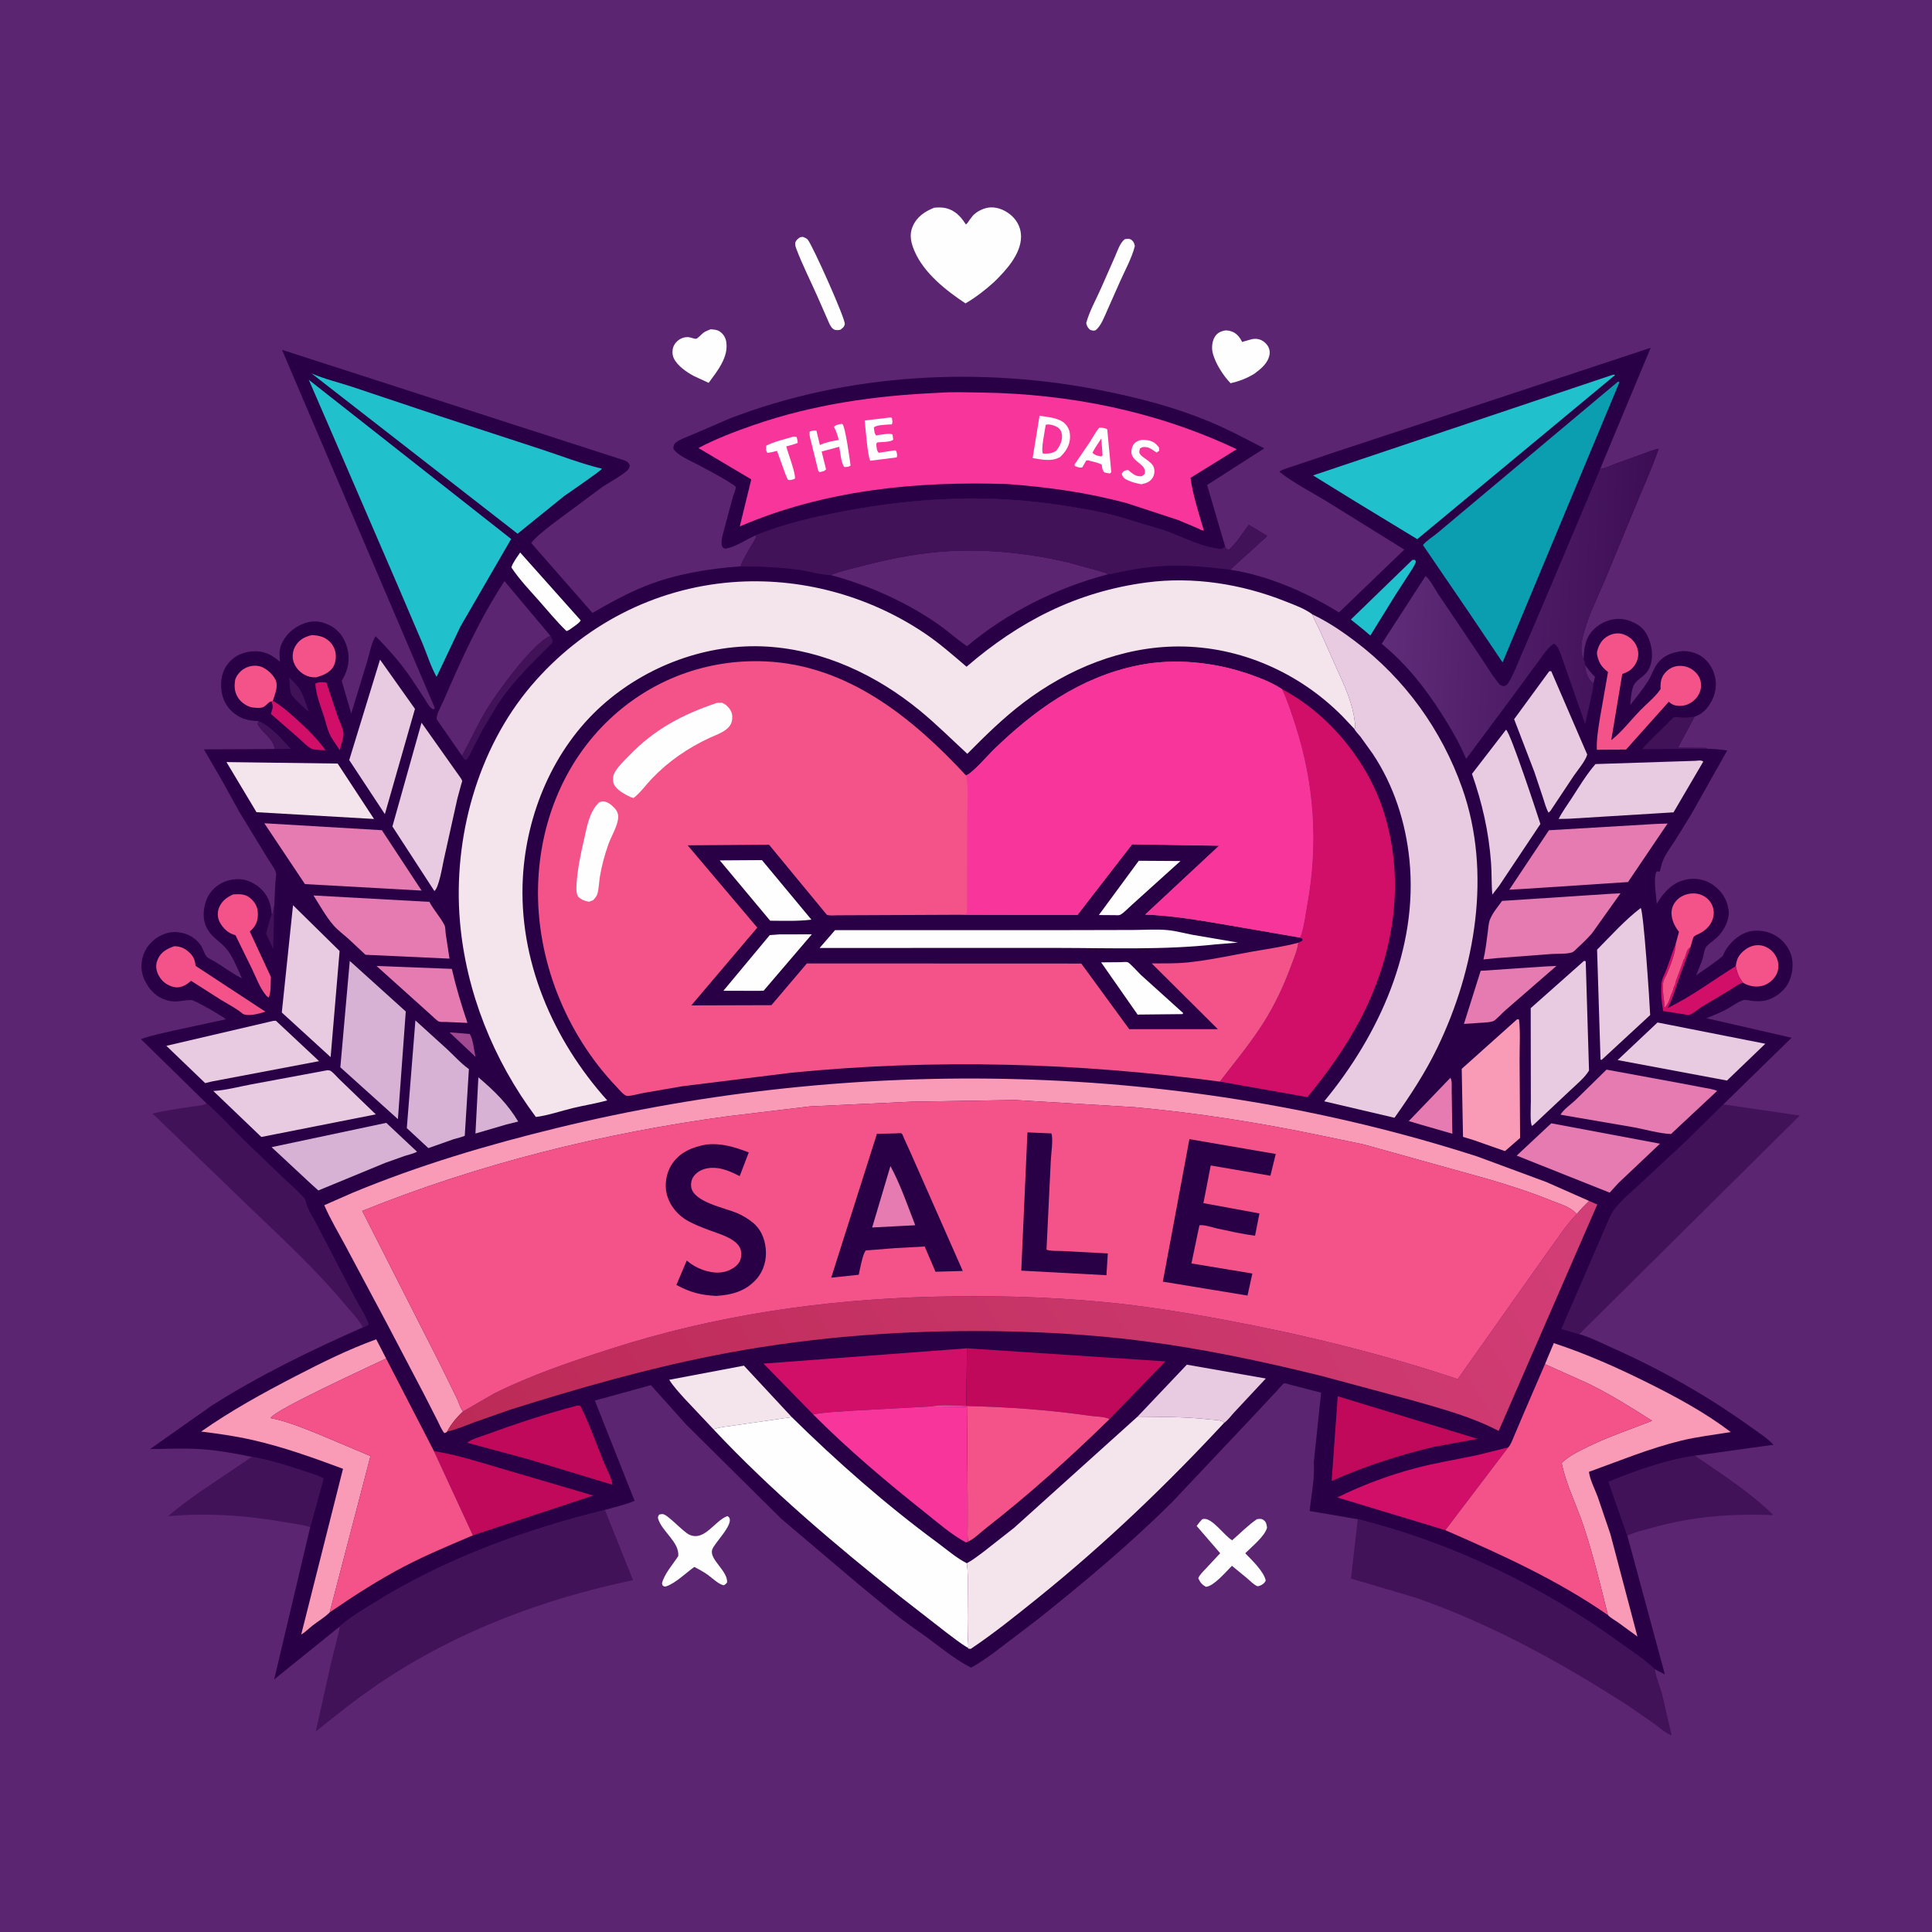 <svg version="1.1" xmlns="http://www.w3.org/2000/svg" style="display: block;" viewBox="0 0 2048 2048" width="1024" height="1024">
<defs>
	<linearGradient id="Gradient1" gradientUnits="userSpaceOnUse" x1="1747.82" y1="643.085" x2="1469.19" y2="630.889">
		<stop class="stop0" offset="0" stop-opacity="1" stop-color="rgb(61,13,84)"/>
		<stop class="stop1" offset="1" stop-opacity="1" stop-color="rgb(95,44,121)"/>
	</linearGradient>
	<linearGradient id="Gradient2" gradientUnits="userSpaceOnUse" x1="615.179" y1="1750.55" x2="1625.01" y2="1164.93">
		<stop class="stop0" offset="0" stop-opacity="1" stop-color="rgb(188,42,87)"/>
		<stop class="stop1" offset="1" stop-opacity="1" stop-color="rgb(210,62,118)"/>
	</linearGradient>
</defs>
<path transform="translate(0,0)" fill="rgb(92,37,113)" d="M -0 -0 L 2048 0 L 2048 2048 L -0 2048 L -0 -0 z"/>
<path transform="translate(0,0)" fill="rgb(254,254,254)" d="M 1192.38 253.5 C 1195.3 253.154 1197.66 252.595 1200.09 254.879 C 1202 256.671 1202.58 258.506 1202.95 261 C 1199.69 273.744 1192.65 286.312 1187.31 298.36 L 1173.39 329.732 C 1170.3 336.604 1167.31 345.072 1161.5 350.025 C 1158.92 350.906 1158.17 350.376 1155.5 349.634 C 1152.91 347.125 1152.25 346.01 1151.43 342.5 C 1154.78 329.945 1161.86 317.546 1167.11 305.635 L 1181.84 272.242 C 1184.46 266.326 1187.13 257.436 1192.38 253.5 z"/>
<path transform="translate(0,0)" fill="rgb(254,254,254)" d="M 848.171 251.5 L 851.01 251.073 C 853.118 251.978 854.768 252.37 856.306 254.143 C 861.148 259.724 896.493 338.463 895.5 343.594 C 894.921 346.584 893.152 347.885 890.826 349.5 L 889.737 349.759 C 887.068 350.119 884.864 350.137 882.774 348.337 C 880.18 346.102 878.709 342.014 877.34 338.943 L 866.962 315.254 C 859.311 297.936 850.517 280.729 843.862 263.013 C 843.156 261.134 842.979 259.484 842.867 257.5 C 844.02 254.329 845.529 253.33 848.171 251.5 z"/>
<path transform="translate(0,0)" fill="rgb(254,254,254)" d="M 753.28 349.067 C 756.68 349.301 760.106 349.42 763.007 351.428 C 766.909 354.13 769.13 357.845 769.878 362.5 C 772.479 378.676 760.127 393.659 751.21 405.839 L 735.784 398.731 C 727.919 394.545 717.748 387.668 714.077 379.38 C 712.407 375.611 712.482 370.229 714.272 366.5 C 717.062 360.689 723.523 356.798 730 357.409 C 732.309 357.626 735.766 359.266 737.856 359.125 C 739.484 359.016 743.695 354.228 745.365 352.957 C 747.664 351.207 750.62 350.126 753.28 349.067 z"/>
<path transform="translate(0,0)" fill="rgb(254,254,254)" d="M 1297.46 350.5 C 1299.76 349.975 1302.25 350.379 1304.5 351.002 C 1310.02 352.528 1313.57 356.551 1316.16 361.435 L 1316.71 362.493 L 1322.93 360.691 C 1325.62 359.905 1328.19 359.041 1331.04 359.155 C 1336.2 359.363 1340.11 361.729 1343.26 365.782 C 1345.39 368.522 1346.39 372.459 1345.77 375.865 C 1344.11 385.106 1336.8 390.784 1329.79 396.103 C 1321.74 401.073 1313.63 404.106 1304.48 406.258 C 1296.72 398.188 1288.55 385.544 1285.65 374.666 C 1284.14 369.023 1284.72 361.45 1288.12 356.5 C 1290.53 352.998 1293.46 351.503 1297.46 350.5 z"/>
<path transform="translate(0,0)" fill="rgb(254,254,254)" d="M 698.744 1605.5 C 699.996 1605.33 701.24 1604.91 702.5 1605 C 707.91 1605.36 723.887 1623.74 730.782 1626.87 C 746.899 1634.2 757.517 1612.03 771 1607.13 C 771.577 1607.46 772.251 1607.79 772.675 1608.32 C 778.446 1615.56 757.731 1634.96 755.025 1642.5 C 751.323 1652.81 771.809 1665.28 770.707 1677.5 C 769.776 1678.81 768.778 1679.47 767.5 1680.42 C 762.493 1680.21 754.269 1672.11 749.967 1669.13 C 745.508 1666.05 740.819 1663.49 736.019 1660.98 C 727.382 1667.18 716.275 1678.08 706.427 1681.51 C 704.423 1682.21 704.323 1681.66 702.5 1680.83 L 701.709 1678.5 C 704.251 1668.14 713.273 1658.47 718.983 1649.5 C 720.376 1634.76 701.798 1623.54 697.692 1610.06 C 697.017 1607.84 697.781 1607.47 698.744 1605.5 z"/>
<path transform="translate(0,0)" fill="rgb(254,254,254)" d="M 1274.36 1610.5 L 1275.72 1610.12 C 1285.02 1608.7 1297.98 1628.16 1306.13 1632.77 C 1314.72 1625.35 1323.12 1616.65 1332.5 1610.35 C 1335.51 1610.06 1337.09 1609.57 1339.7 1611.5 C 1342.42 1613.51 1342.68 1616.48 1343.11 1619.5 C 1340.61 1628.7 1326.67 1639.72 1320 1646.56 C 1326.63 1653.31 1340.1 1666.2 1341.71 1675.5 C 1340.15 1678.66 1338.61 1679.44 1335.5 1680.97 L 1332.98 1681.52 C 1328.77 1679.64 1325.41 1675.98 1321.93 1672.99 L 1305.9 1659.81 C 1299.71 1665.99 1286.94 1681.2 1278.5 1682.09 C 1274.23 1680.06 1272.14 1677.2 1270.24 1673 C 1271.65 1669.26 1275.36 1665.92 1278.05 1663 L 1293.45 1646.48 L 1268.52 1617.6 C 1270.33 1615.02 1272.18 1612.78 1274.36 1610.5 z"/>
<path transform="translate(0,0)" fill="rgb(66,18,88)" d="M 266.961 1544.32 C 286.046 1547.71 304.301 1553.39 322.636 1559.58 C 329.165 1561.78 337.174 1563.76 343.039 1567.25 L 328.803 1618.93 C 321.197 1616.17 312.421 1615.42 304.442 1613.99 C 262.783 1606.52 220.545 1603.47 178.296 1607.23 C 188.692 1597.93 200.512 1589.68 211.809 1581.5 L 266.961 1544.32 z"/>
<path transform="translate(0,0)" fill="rgb(66,18,88)" d="M 1725.08 1627.91 L 1725.07 1627.94 L 1705.08 1570.73 C 1734.5 1558.86 1765.25 1547.7 1796.76 1543.08 C 1825.01 1562.53 1855.51 1581.89 1879.95 1606.13 C 1835.31 1604.39 1794.69 1607.37 1751.54 1619.45 C 1742.96 1621.85 1733.07 1623.98 1725.08 1627.91 z"/>
<path transform="translate(0,0)" fill="rgb(254,254,254)" d="M 990.357 220.155 C 994.293 219.832 998.904 219.732 1002.78 220.665 C 1011.83 222.839 1017.92 228.886 1022.83 236.399 L 1023.79 237.872 C 1025.47 237.146 1027.14 234.015 1028.25 232.5 L 1031.19 228.707 C 1035.52 223.905 1043.4 220.17 1049.91 219.848 C 1058.35 219.428 1067.13 223.574 1073.11 229.342 C 1079.11 235.129 1082.48 242.882 1082.36 251.219 C 1082.09 269.723 1066.13 286.93 1053.62 299.097 C 1044.56 307.268 1034.04 315.51 1023.45 321.591 C 1002.84 307.92 979.33 289.467 969.379 266.067 C 965.776 257.594 963.632 249.193 967.337 240.355 C 971.745 229.84 980.181 224.234 990.357 220.155 z"/>
<path transform="translate(0,0)" fill="rgb(66,18,88)" d="M 218.983 1169.7 C 233.653 1182.23 246.518 1197.06 260.466 1210.44 L 297.395 1245.94 C 305.657 1253.75 314.492 1261.37 322.194 1269.72 C 323.773 1271.43 323.939 1273.2 324.473 1275.37 C 326.341 1282.95 332.331 1291.51 335.972 1298.62 L 375.758 1375.08 C 380.617 1384.39 387.509 1394.11 390.829 1404 C 388.816 1405.6 387.059 1406.21 384.666 1407.06 C 380.039 1398.4 372.196 1390.54 365.915 1383 C 334.704 1345.54 299.774 1313.56 264.749 1279.85 L 161.673 1180.41 C 174.726 1177.23 188.29 1175.39 201.554 1173.3 C 206.508 1172.51 213.395 1172.38 217.897 1170.32 L 218.983 1169.7 z"/>
<path transform="translate(0,0)" fill="rgb(66,18,88)" d="M 1674.13 1414.26 L 1655.24 1408.74 L 1706.9 1289.5 C 1712.56 1276.91 1727.85 1265.17 1737.88 1255.72 L 1786.32 1210.6 L 1826.84 1170.69 L 1907.87 1182.52 L 1674.13 1414.26 z"/>
<path transform="translate(0,0)" fill="rgb(66,18,88)" d="M 1439.28 1610.42 C 1538.37 1635.09 1634.59 1681.29 1717.13 1741.26 C 1729.27 1750.07 1743.48 1759.14 1754.25 1769.48 C 1755.39 1777.9 1759.59 1787.44 1761.89 1795.81 L 1772.05 1839.66 C 1765.7 1837.48 1758.62 1830.92 1753.07 1826.93 L 1723.98 1806.81 L 1685.54 1782.86 C 1626.98 1747.71 1565.01 1715.91 1500.36 1693.55 L 1432.06 1673.36 L 1439.28 1610.42 z"/>
<path transform="translate(0,0)" fill="rgb(66,18,88)" d="M 359.965 1724.28 C 370.706 1714.44 384.954 1706.28 397.304 1698.58 C 471.715 1652.24 556.388 1621.45 641.237 1600.56 L 671.033 1674.99 C 575.377 1695.17 483.973 1729.37 402.529 1784.14 C 378.904 1800.03 356.891 1817.69 334.714 1835.46 L 350.561 1764.44 L 357.064 1738.08 C 358.108 1733.72 359.798 1728.75 359.965 1724.28 z"/>
<path transform="translate(0,0)" fill="rgb(41,0,69)" d="M 801.799 567.212 C 791.453 571.347 779.094 580.599 768.287 581.576 C 766.917 580.733 765.834 580.561 765.359 578.905 C 763.82 573.537 766.364 566.295 767.684 560.994 L 776.789 527 C 777.482 524.573 780.073 518.647 779.933 516.396 C 779.895 515.767 777.126 513.797 776.536 513.408 C 765.052 505.822 752.58 499.447 740.473 492.913 C 733.151 488.961 717.907 482.864 713.766 475.5 C 714.105 472.738 714.184 470.934 716.5 469.084 C 721.31 465.242 729.145 462.861 734.86 460.329 L 773 443.85 C 897.685 395.57 1039.77 388.009 1170.25 414.37 C 1207.96 421.989 1245.33 431.722 1280.95 446.467 C 1301.45 454.951 1320.56 465.145 1340.21 475.321 L 1279.58 514.114 L 1298.7 579.296 C 1297.43 580.421 1296.54 581.241 1294.98 581.965 C 1274.68 580.82 1253.45 568.9 1234.21 562.214 L 1185.4 547.477 C 1166.46 542.267 1147.04 538.99 1127.66 535.951 C 1049.02 523.623 972.479 527.201 894.5 541.96 C 863.509 547.826 830.969 555.198 801.799 567.212 z"/>
<path transform="translate(0,0)" fill="rgb(247,53,155)" d="M 994.289 416.429 C 1009.67 415.235 1025.68 415.909 1041.11 416.134 C 1133.9 417.488 1226.89 436.173 1310.95 476.224 L 1262.02 506.557 C 1264.44 524.894 1271.02 544.647 1276.16 562.405 C 1273.92 562.548 1271 560.641 1268.95 559.721 L 1248.83 551.251 L 1195.6 533.762 C 1153.51 522.187 1111.76 516.474 1068.34 513.142 C 971.67 509.79 873.862 519.478 784.192 558.026 L 796.382 508.171 L 740.332 474.901 C 759.141 465.049 778.682 457.567 798.722 450.62 C 861.99 428.688 927.625 419.303 994.289 416.429 z"/>
<path transform="translate(0,0)" fill="rgb(254,254,254)" d="M 840.014 463.105 C 842.135 462.668 842.481 462.586 844.5 463.308 C 845.066 465.425 845.501 467.309 845.619 469.5 C 841.696 471.132 837.594 472.106 833.495 473.192 C 835.088 479.925 844.015 502.793 842.559 507.5 C 839.987 508.37 837.781 509.497 835.089 508.5 L 832.709 502.99 L 823.65 477.912 C 820.219 478.903 817.059 479.696 813.5 480.043 C 811.522 477.28 812.111 475.83 812.224 472.5 C 820.524 468.108 831.01 465.904 840.014 463.105 z"/>
<path transform="translate(0,0)" fill="rgb(254,254,254)" d="M 1208.96 466.5 C 1210.59 466.277 1212.14 466.252 1213.78 466.363 C 1218.82 466.702 1223.13 468.1 1226.52 471.929 C 1228.71 474.403 1229.03 474.523 1228.79 477.813 L 1226 479.767 C 1223.31 477.953 1219.65 475.027 1216.5 474.269 C 1213.32 473.505 1211.01 473.626 1208.38 475.371 C 1208.2 476.443 1207.58 478.502 1207.72 479.5 C 1208.48 484.87 1221.38 488.402 1223.35 496.319 C 1224.15 499.55 1223.63 503.628 1221.83 506.472 C 1218.97 510.997 1214.91 512.187 1209.96 513.349 C 1205.18 512.428 1200.38 511.341 1195.92 509.321 C 1192.2 507.629 1190.41 506.285 1189.07 502.5 L 1190.24 500.251 C 1192.37 498.874 1193.4 498.28 1195.96 498.294 C 1199.25 501.079 1202.9 504.429 1207.4 504.832 C 1210.71 505.129 1211 504.436 1213.45 502.435 C 1215.82 492.498 1202.83 490.836 1199.83 482.084 C 1198.78 479.032 1199.43 475.263 1200.88 472.432 C 1202.7 468.871 1205.33 467.718 1208.96 466.5 z"/>
<path transform="translate(0,0)" fill="rgb(254,254,254)" d="M 944.125 442.5 L 945.474 443.078 L 946.024 447 C 945.999 447.476 945.667 449.574 945.5 449.672 C 944.584 450.204 943.388 449.86 942.334 449.97 C 937.785 450.447 929.853 450.334 926.292 453 L 927.081 458.5 C 927.193 458.852 928.193 461.283 928.5 461.427 C 929.506 461.902 930.712 461.185 931.818 461.066 C 935.629 460.654 942.754 459.029 946.068 460.5 L 946.886 466 C 944.613 468.712 934.091 468.52 930 468.946 L 928.797 470.5 C 929.276 473.785 929.086 477.659 931.5 479.971 L 947.5 477.514 C 949.094 477.229 948.237 477.173 950.03 478 C 950.724 480.472 951.511 482.35 950.5 484.863 L 922.583 488.4 C 919.752 484.781 917.43 452.58 916.608 445.712 L 944.125 442.5 z"/>
<path transform="translate(0,0)" fill="rgb(254,254,254)" d="M 891.043 449.5 L 892.881 449.324 C 896.157 452.343 900.719 486.899 901.652 493.5 C 899.499 495.075 897.549 494.966 895 495.067 C 891.578 491.07 890.757 479.172 889.613 473.598 L 870.959 478.641 L 875.678 497.5 L 873.5 499.348 L 869.058 500.5 L 867.5 499.53 L 860.376 470.585 C 859.416 466.527 857.61 461.596 858.337 457.5 C 860.862 456.716 862.845 455.871 865.5 456.627 L 869.111 471.794 C 875.456 468.719 882.256 467.59 889.127 466.34 C 887.936 461.822 886.711 457.751 884.603 453.537 L 884.071 452.5 C 886.11 450.265 888.155 450.247 891.043 449.5 z"/>
<path transform="translate(0,0)" fill="rgb(254,254,254)" d="M 1165.09 453.5 C 1168.03 453.186 1171.32 453.513 1173.73 455.175 L 1178 500.5 L 1176.5 501.969 L 1171 500.917 C 1168.18 498.262 1168.51 496.25 1167.89 492.5 C 1164.32 490.537 1160.13 489.786 1156.21 488.786 C 1154.42 488.004 1153.45 487.893 1151.5 488.063 L 1147.22 495.5 C 1144.17 496.088 1142.41 495.051 1139.5 494.069 L 1138.96 492.5 L 1155.42 468.356 C 1158.59 463.384 1161.32 458.045 1165.09 453.5 z"/>
<path transform="translate(0,0)" fill="rgb(247,53,155)" d="M 1167.46 464.798 L 1168.77 482.5 L 1167.5 483.906 L 1162.51 482.835 C 1160.67 482.066 1159.54 481.356 1158.08 480 C 1160.66 474.646 1164.19 469.755 1167.46 464.798 z"/>
<path transform="translate(0,0)" fill="rgb(254,254,254)" d="M 1101.95 440.737 C 1110.5 442.146 1122.69 442.742 1129.04 449.236 C 1133.13 453.408 1134.48 458.181 1134.28 463.907 C 1134 472.275 1129.72 478.71 1123.9 484.392 C 1114.39 489.778 1104.88 487.098 1094.65 485.612 L 1101.95 440.737 z"/>
<path transform="translate(0,0)" fill="rgb(247,53,155)" d="M 1108.47 450.5 L 1109.25 450.149 C 1112.28 449.275 1117.99 451.093 1120.68 452.682 C 1123.44 454.316 1125.13 456.966 1125.62 460.133 C 1126.65 466.783 1123.58 472.666 1119.72 477.746 C 1114.95 480.948 1111.06 480.945 1105.5 480.784 C 1103.23 476.409 1107.76 456.144 1108.47 450.5 z"/>
<path transform="translate(0,0)" fill="rgb(41,0,69)" d="M 1304.03 603.886 C 1344.25 610.134 1385 627.863 1419.37 649.198 L 1488.62 582.585 L 1406.62 531.625 C 1389.81 521.469 1371.71 512.202 1356.19 500.156 C 1358.74 497.601 1365.22 496.171 1368.73 494.873 L 1416.8 478.681 L 1586.69 422.634 L 1749.8 368.659 L 1696.23 497.109 L 1697.67 496.875 C 1702.59 495.998 1707.68 493.361 1712.38 491.601 L 1740.46 481.475 C 1746.16 479.447 1752.36 476.786 1758.28 475.719 C 1752.16 493.667 1744.19 511.172 1736.91 528.686 L 1701.82 613.531 C 1693.71 632.754 1683.68 652.488 1678.35 672.703 C 1676.61 679.306 1675.14 689.839 1677.53 696.387 C 1677.88 697.329 1678.14 697.533 1678.73 698.196 C 1679.16 686.579 1680.56 675.94 1689.32 667.269 C 1696.63 660.025 1707.01 655.619 1717.37 656.065 C 1723.07 656.31 1728.27 658.085 1733.27 660.69 L 1734.42 661.263 C 1742.45 665.476 1747.02 673.378 1749.43 681.828 C 1752.03 690.952 1752.2 702.223 1747.15 710.52 C 1743.43 716.631 1736.27 719.73 1732.54 725.127 C 1729.41 729.655 1728.65 741.492 1728.1 747.244 C 1734.57 739.185 1741.12 731.06 1746.76 722.383 C 1749.95 717.475 1751.79 711.81 1754.68 706.721 C 1759.96 697.426 1768.69 692.644 1779 690.791 L 1780.38 690.534 C 1788.59 689.144 1798.46 691.748 1805.09 696.791 C 1813.04 702.834 1818.12 713.041 1818.84 722.945 C 1819.59 733.118 1815.39 744.178 1808.5 751.702 C 1805.1 755.412 1801.12 758.274 1796.28 759.708 L 1795.84 760.608 L 1778.67 792.638 L 1808.86 792.816 L 1809.74 793.72 C 1816.88 794.013 1823.85 794.287 1830.88 795.593 L 1792.92 863 L 1775.9 890.609 C 1770.46 899.035 1763.15 908.155 1760.95 918 L 1759.5 923.775 C 1757.45 924.026 1758.55 924.057 1756.21 923.5 C 1752.17 929.868 1755.7 950.322 1756.27 958.11 C 1763.54 945.858 1772.57 935.665 1787.13 932.417 C 1797.13 930.185 1807.79 932.237 1816.13 938.199 C 1825.29 944.748 1830.89 953.634 1832.42 964.816 C 1833.62 973.572 1828.84 983.353 1823.53 990.049 C 1819.04 995.707 1813.29 998.5 1808.77 1003.46 C 1806.75 1005.68 1806 1012.53 1805.03 1015.68 C 1803.14 1021.81 1800.25 1027.86 1797.97 1033.87 C 1801.82 1031.23 1825.48 1015.19 1826.41 1012.85 C 1830.57 1002.41 1840 992.86 1850.39 988.657 C 1859.08 985.144 1870.74 986.196 1879.07 990.104 C 1888.07 994.32 1895.34 1002.34 1898.5 1011.77 C 1901.83 1021.68 1900.14 1034.39 1894.99 1043.34 C 1890.33 1051.45 1880.36 1058.69 1871.28 1060.62 C 1866.28 1061.68 1861.34 1061.43 1856.3 1060.86 C 1854.38 1060.64 1850.01 1059.61 1848.34 1060.08 C 1842.23 1061.77 1834.75 1067.65 1828.87 1070.62 C 1822.28 1073.96 1815.64 1076.6 1808.81 1079.35 L 1899.16 1100.06 L 1826.84 1170.69 L 1786.32 1210.6 L 1737.88 1255.72 C 1727.85 1265.17 1712.56 1276.91 1706.9 1289.5 L 1655.24 1408.74 L 1674.13 1414.26 C 1685.99 1417.62 1697.55 1423.67 1708.83 1428.7 C 1760.62 1451.75 1809.5 1479.35 1855.55 1512.44 C 1863.8 1518.37 1873.03 1524.06 1879.96 1531.5 L 1796.76 1543.08 C 1765.25 1547.7 1734.5 1558.86 1705.08 1570.73 L 1725.07 1627.94 L 1725.08 1627.91 L 1764.86 1775.04 L 1754.25 1769.48 C 1743.48 1759.14 1729.27 1750.07 1717.13 1741.26 C 1634.59 1681.29 1538.37 1635.09 1439.28 1610.42 L 1388.33 1601.77 C 1389.7 1586.25 1393.6 1568.62 1392.77 1553.12 C 1392.67 1551.12 1392.6 1549.48 1392.94 1547.49 L 1400.46 1476.33 L 1366 1467.37 L 1364.61 1466.91 C 1363.99 1466.71 1361.77 1466.12 1361.18 1466.45 C 1359.17 1467.58 1356.15 1471.62 1354.44 1473.39 L 1330.12 1499.47 L 1241.92 1592.93 C 1197.61 1636.87 1149.62 1677 1100.92 1715.9 L 1052.78 1752.56 C 1045.09 1757.92 1037.71 1763.47 1029.35 1767.74 C 1009.23 1757.67 991.626 1741.54 973.063 1728.92 C 951.218 1714.07 931.166 1696.51 910.678 1679.91 L 828.042 1609.86 L 727.164 1509.87 L 689.951 1468.32 L 630.583 1484.67 L 672.683 1590.92 C 662.76 1595.14 651.607 1597.54 641.237 1600.56 C 556.388 1621.45 471.715 1652.24 397.304 1698.58 C 384.954 1706.28 370.706 1714.44 359.965 1724.28 L 290.631 1780.28 L 328.803 1618.93 L 343.039 1567.25 C 337.174 1563.76 329.165 1561.78 322.636 1559.58 C 304.301 1553.39 286.046 1547.71 266.961 1544.32 C 249.154 1540.72 230.861 1537.3 212.71 1536.15 C 194.992 1535.03 176.853 1535.91 159.094 1536.07 L 224.62 1489.85 C 275.282 1457.72 329.851 1431.22 384.666 1407.06 C 387.059 1406.21 388.816 1405.6 390.829 1404 C 387.509 1394.11 380.617 1384.39 375.758 1375.08 L 335.972 1298.62 C 332.331 1291.51 326.341 1282.95 324.473 1275.37 C 323.939 1273.2 323.773 1271.43 322.194 1269.72 C 314.492 1261.37 305.657 1253.75 297.395 1245.94 L 260.466 1210.44 C 246.518 1197.06 233.653 1182.23 218.983 1169.7 L 149.372 1101.53 C 160.905 1097.29 173.891 1094.89 185.885 1092.07 L 239.441 1080.48 C 236.335 1077.42 206.386 1060.19 203.048 1060.12 C 193.783 1059.94 187.111 1063.2 177.452 1060.52 C 166.314 1057.42 159.084 1050.3 153.875 1040.2 C 149.131 1031 148.723 1020.85 152.378 1011.2 C 155.658 1002.54 162.915 994.999 171.329 991.269 L 172.733 990.666 L 174.916 989.749 C 188.403 985.054 204.859 990.216 212.864 1002.09 C 215.228 1005.59 216.373 1010.55 218.752 1013.74 C 220.115 1015.57 225.919 1018.22 228.102 1019.54 C 237.458 1025.21 246.774 1032.28 256.477 1037.16 C 251.792 1026.88 246.626 1013.06 238.996 1004.6 C 233.212 998.18 225.066 993.59 220.5 986.01 C 214.741 976.45 214.947 966.747 218.011 956.248 C 220.56 947.514 226.841 940.447 234.78 936.184 C 242.333 932.129 253.509 930.49 261.764 933.347 C 271.651 936.77 279.803 943.258 284.274 952.849 C 286.841 958.355 287.534 963.553 288.123 969.55 C 290.47 967.123 289.079 963.451 290.715 960.247 L 291.958 934.5 C 292.1 932.287 293.075 927.731 292.667 925.764 C 291.733 921.26 286.185 913.977 283.73 909.901 L 253.813 860.871 L 234.692 826.271 L 216.138 794.379 L 291.089 793.956 C 290.554 783.937 278.112 776.569 273.595 768.5 C 272.643 766.8 273.467 766.011 274.072 764.407 C 264.164 764.021 256.438 762.554 248.502 756.364 C 240.395 750.041 235.89 741.773 234.704 731.656 C 233.473 721.164 235.385 710.87 242.407 702.592 C 249.116 694.683 258.218 691.046 268.327 690.406 C 279.956 689.669 288.285 694.215 296.842 701.543 C 296.073 695.124 295.796 688.971 298.386 682.854 C 302.624 672.846 311.423 664.898 321.574 661.137 L 322.842 660.68 C 329.213 658.283 337.142 658.084 343.593 660.376 L 345 660.91 L 350 663.04 C 359.841 668.437 365.377 676.554 368.184 687.329 C 371.311 699.336 368.931 710.11 362.899 720.678 L 362.251 721.796 L 372.317 756.338 L 389.87 699 C 392.052 691.627 393.851 680.796 398.16 674.429 C 412.659 688.848 425.987 704.192 437.319 721.249 L 450.426 741.153 C 452.62 744.651 455.437 750.554 459.5 751.934 L 460.928 750.5 L 298.91 370.81 L 662.778 488.29 C 665.323 489.477 666.62 490.892 667.676 493.5 C 667.284 494.627 667.074 495.834 666.5 496.88 C 664.003 501.428 643.688 512.618 638.325 516.337 L 584.016 556.698 C 577.054 562.39 568.677 568.491 563.103 575.598 L 628.046 649.723 C 646.567 639.039 664.65 628.947 684.601 621.016 C 715.89 608.578 751.462 602.686 784.908 600.353 C 787.561 593.089 792.183 585.696 796.096 579 C 798.275 575.271 801.236 571.56 801.799 567.212 C 830.969 555.198 863.509 547.826 894.5 541.96 C 972.479 527.201 1049.02 523.623 1127.66 535.951 C 1147.04 538.99 1166.46 542.267 1185.4 547.477 L 1234.21 562.214 C 1253.45 568.9 1274.68 580.82 1294.98 581.965 C 1296.54 581.241 1297.43 580.421 1298.7 579.296 C 1299.99 581.88 1299.83 581.898 1302.5 582.927 C 1310.77 575.795 1317.13 564.999 1323.73 556.314 L 1342.73 567.641 L 1342.98 568.632 L 1304.03 603.886 z"/>
<path transform="translate(0,0)" fill="rgb(92,37,113)" d="M 1680.18 704.717 C 1683.42 709.423 1686.66 713.458 1690.71 717.5 L 1689.09 724.382 L 1687.04 722.602 C 1682.21 717.967 1680.46 711.18 1680.18 704.717 z"/>
<path transform="translate(0,0)" fill="rgb(66,18,88)" d="M 288.123 969.55 C 290.47 967.123 289.079 963.451 290.715 960.247 L 289.615 1006.15 L 282.109 989.683 C 283.068 986.472 286.419 971.199 288.123 969.55 z"/>
<path transform="translate(0,0)" fill="rgb(66,18,88)" d="M 306.575 718.283 C 310.454 721.937 315.099 726.451 317.919 730.976 C 322.193 737.832 324.619 746.928 327.347 754.533 C 321.654 749.787 313.38 742.461 309.108 736.546 C 307.07 733.724 306.965 721.966 306.575 718.283 z"/>
<path transform="translate(0,0)" fill="rgb(161,74,145)" d="M 476.545 1094.35 L 497.981 1096.05 C 501.476 1101.38 502.553 1113.79 504.011 1120.28 L 476.545 1094.35 z"/>
<path transform="translate(0,0)" fill="rgb(66,18,88)" d="M 274.072 764.407 C 286.258 768.839 299.491 784.056 308.104 793.827 L 291.089 793.956 C 290.554 783.937 278.112 776.569 273.595 768.5 C 272.643 766.8 273.467 766.011 274.072 764.407 z"/>
<path transform="translate(0,0)" fill="rgb(209,14,104)" d="M 289.202 742.889 C 298.591 748.289 306.546 755.393 314.548 762.622 C 325.77 772.759 336.268 783.018 345.144 795.299 C 341.101 794.996 333.599 795.28 330.061 793.578 C 325.954 791.602 320.725 786.055 317.13 782.919 L 287.12 756.752 C 288.803 751.186 290.159 749.196 287.685 743.565 L 289.202 742.889 z"/>
<path transform="translate(0,0)" fill="rgb(209,14,104)" d="M 337.725 723.309 C 340.597 723.122 343.131 723.077 345.982 723.5 L 357.922 759.305 C 359.644 764.249 363.708 772.158 364.117 777.125 C 364.498 781.751 361.208 790.515 360.118 795.274 C 356.824 789.746 352.445 784.534 349.68 778.716 C 347.027 773.135 345.637 766.525 343.771 760.624 C 340.353 749.816 334.562 735.713 334.304 724.5 L 337.725 723.309 z"/>
<path transform="translate(0,0)" fill="rgb(66,18,88)" d="M 1809.74 793.72 L 1740.94 794.117 L 1741.96 792.749 C 1749.32 784.089 1758.43 776.103 1766.49 768.037 C 1768.53 765.996 1772.43 761.028 1775.04 760.148 C 1776.28 759.728 1780.59 760.523 1782.07 760.598 C 1786.38 760.818 1790.4 760.58 1794.67 759.954 L 1796.28 759.708 L 1795.84 760.608 L 1778.67 792.638 L 1808.86 792.816 L 1809.74 793.72 z"/>
<path transform="translate(0,0)" fill="rgb(66,18,88)" d="M 583.429 673.967 C 585.051 677.05 586.314 678.038 585.462 681.5 C 564.278 702.644 543.619 722.278 527.089 747.5 L 511.695 773.399 L 501.031 793.993 C 498.98 798.018 497.236 802.555 494 805.772 C 491.635 804.651 491.002 803.218 489.691 801.061 C 498.676 784.651 506.273 767.796 515.961 751.711 C 526.722 733.844 565.578 680.582 583.429 673.967 z"/>
<path transform="translate(0,0)" fill="rgb(229,123,177)" d="M 1537.48 1142.5 C 1539.51 1145.57 1538.75 1152.74 1538.86 1156.6 L 1539.56 1201.83 L 1505.94 1192.11 L 1493.35 1188.39 L 1537.48 1142.5 z"/>
<path transform="translate(0,0)" fill="rgb(215,178,212)" d="M 507.095 1141.98 C 523.861 1156.27 537.941 1169.89 549.331 1188.89 L 536.859 1191.98 L 503.994 1201.6 L 507.095 1141.98 z"/>
<path transform="translate(0,0)" fill="rgb(32,192,204)" d="M 1497.18 593.5 L 1500.02 593.5 L 1500.95 595.5 C 1499.27 600.242 1496.02 604.645 1493.33 608.895 L 1478.5 631.846 L 1452.64 673.703 L 1445.07 667.285 L 1431.95 656.732 L 1497.18 593.5 z"/>
<path transform="translate(0,0)" fill="rgb(244,83,137)" d="M 1839.96 1024.1 C 1841.06 1015.99 1843.32 1011.9 1849.85 1006.77 C 1854.5 1003.11 1861.15 1001.07 1867 1002.19 C 1873.08 1003.36 1878.77 1007.37 1881.94 1012.64 C 1885.02 1017.76 1886.04 1023.32 1884.54 1029.17 C 1882.95 1035.39 1877.82 1040.73 1872.15 1043.51 C 1866.08 1046.48 1858.84 1046.41 1852.58 1044.1 C 1850.99 1043.51 1849.46 1042.81 1848.01 1041.94 C 1843.21 1036.35 1841.48 1031.26 1839.96 1024.1 z"/>
<path transform="translate(0,0)" fill="rgb(244,83,137)" d="M 287.685 743.565 C 286.196 743.789 285.689 744.088 284.565 745.115 C 282.82 746.71 281.239 748.443 279.101 749.53 C 276.222 750.993 268.129 750.341 265.177 749.369 C 259.486 747.497 253.836 743.022 251.193 737.582 L 250.701 736.5 C 248.549 731.909 248.386 726.641 249.118 721.65 C 249.762 717.262 253.748 712.366 257.257 709.865 C 262.257 706.299 269.007 704.785 275 706.217 C 281.7 707.818 288.874 714.317 291.963 720.378 C 294.369 725.099 293.019 731.667 291.367 736.398 L 289.202 742.889 L 287.685 743.565 z"/>
<path transform="translate(0,0)" fill="rgb(244,83,137)" d="M 330.531 673.239 C 334.577 673.413 338.571 673.84 342.338 675.436 C 348.102 677.879 352.427 682.262 354.664 688.133 C 356.785 693.699 356.383 700.988 353.594 706.259 C 349.994 713.063 342.218 715.973 335.282 717.978 C 330.583 718.241 326.871 717.439 322.695 715.204 C 317.116 712.219 312.394 706.512 310.829 700.353 C 309.538 695.275 310.523 689.121 313.265 684.655 C 317.467 677.809 322.936 675.104 330.531 673.239 z"/>
<path transform="translate(0,0)" fill="rgb(209,14,104)" d="M 1848.01 1041.94 C 1843.86 1042.1 1837.84 1046.98 1834.28 1049.18 L 1803.49 1067.59 C 1800.25 1069.64 1794.2 1074.84 1790.82 1075.81 C 1789.68 1076.14 1786.44 1075.38 1785.15 1075.22 L 1762.99 1071.73 C 1761.51 1062.75 1759.09 1043.87 1763.03 1035.77 C 1768.52 1024.49 1771.42 1012.16 1776.29 1000.6 L 1776.27 1001.67 C 1775.88 1010.99 1770.42 1024.26 1766.7 1033 C 1765.67 1035.4 1764.03 1037.64 1763.35 1040.17 C 1761.85 1045.71 1763.21 1055.84 1764.08 1061.52 C 1764.36 1063.34 1763.84 1066.49 1764.76 1068 C 1766.95 1065.68 1768.38 1062.96 1769.51 1060 L 1771.51 1054.5 L 1772.47 1052.24 C 1773.46 1050.03 1774.09 1047.87 1774.51 1045.5 L 1775.51 1044.5 C 1776.02 1041.94 1776.38 1039.69 1777.44 1037.3 L 1781.5 1026.47 C 1782.54 1023.37 1783.89 1020.76 1784.51 1017.5 L 1785.51 1016.5 L 1787.47 1010.54 C 1788.55 1007.28 1789.25 1005.74 1792.11 1003.72 L 1780.04 1036.58 C 1776.25 1047.26 1773.25 1058.62 1767.66 1068.54 C 1792.77 1056.65 1816.33 1038.77 1839.96 1024.1 C 1841.48 1031.26 1843.21 1036.35 1848.01 1041.94 z"/>
<path transform="translate(0,0)" fill="rgb(254,254,254)" d="M 551.379 585.645 L 615.613 657.686 C 613.379 661.285 607.014 664.949 603.49 667.627 C 602.555 668.266 601.557 668.556 600.5 668.946 C 590.163 658.986 580.853 647.594 571.347 636.823 C 561.296 625.434 550.402 614.138 542.053 601.429 C 543.687 596.22 548.397 590.337 551.379 585.645 z"/>
<path transform="translate(0,0)" fill="rgb(244,83,137)" d="M 247.07 948.136 L 250.12 947.958 C 256.908 947.648 261.789 948.483 266.815 953.434 C 271.623 958.17 273.495 963.099 273.355 969.765 C 273.205 976.952 271.071 981.602 265.794 986.525 L 264.803 987.428 L 287.147 1035.56 C 286.827 1041.04 287.441 1053.42 284.647 1057.5 L 282.31 1055.5 L 282.063 1055.19 C 275.175 1046.83 271.768 1036.68 267.065 1027 L 249.672 991.5 L 246 990.095 C 240.444 988.036 235.413 982.446 232.765 977.223 C 230.638 973.029 230.277 967.57 231.831 963.125 C 234.501 955.49 240.018 951.459 247.07 948.136 z"/>
<path transform="translate(0,0)" fill="rgb(244,83,137)" d="M 1776.29 1000.6 L 1779.81 987.772 L 1779.1 986.865 C 1774.38 980.735 1770.88 972.548 1772.13 964.659 C 1772.96 959.418 1776.26 954.574 1780.57 951.54 C 1786 947.719 1793.22 946.223 1799.7 947.5 C 1805.5 948.641 1810.9 952.36 1813.88 957.5 C 1816.99 962.852 1817.43 968.684 1815.47 974.5 C 1813.31 980.904 1808.7 985.519 1802.94 988.854 C 1801.01 989.97 1797.13 991.39 1795.63 992.806 C 1794.5 993.881 1792.75 1001.76 1792.11 1003.72 C 1789.25 1005.74 1788.55 1007.28 1787.47 1010.54 L 1785.51 1016.5 L 1784.51 1017.5 C 1783.89 1020.76 1782.54 1023.37 1781.5 1026.47 L 1777.44 1037.3 C 1776.38 1039.69 1776.02 1041.94 1775.51 1044.5 L 1774.51 1045.5 C 1774.09 1047.87 1773.46 1050.03 1772.47 1052.24 L 1771.51 1054.5 L 1769.51 1060 C 1768.38 1062.96 1766.95 1065.68 1764.76 1068 C 1763.84 1066.49 1764.36 1063.34 1764.08 1061.52 C 1763.21 1055.84 1761.85 1045.71 1763.35 1040.17 C 1764.03 1037.64 1765.67 1035.4 1766.7 1033 C 1770.42 1024.26 1775.88 1010.99 1776.27 1001.67 L 1776.29 1000.6 z"/>
<path transform="translate(0,0)" fill="rgb(244,83,137)" d="M 184.613 1003.06 C 189.213 1002.98 193.791 1004.27 197.5 1007.05 C 204.119 1012 206.53 1015.94 207.321 1023.85 L 281.354 1072.43 L 279.957 1072.87 C 273.903 1074.72 263.017 1077.65 257.5 1074.77 C 250.629 1069 242.125 1064.7 234.431 1060.04 L 202.576 1039.72 C 200.326 1041.64 198.031 1043.45 195.351 1044.74 C 190.596 1047.03 186.372 1047.23 181.459 1045.46 C 174.867 1043.09 170.218 1038.62 167.364 1032.28 C 165.19 1027.44 164.97 1022.11 167.116 1017.18 C 170.658 1009.03 176.763 1005.92 184.613 1003.06 z"/>
<path transform="translate(0,0)" fill="rgb(229,123,177)" d="M 1639.14 1024.42 L 1649.88 1023.93 L 1594.49 1072.06 C 1591.86 1074.33 1585.47 1081.58 1582.86 1082.48 C 1577.47 1084.33 1568.11 1084.04 1562.24 1084.75 L 1551.84 1085.37 L 1569.57 1029.09 L 1639.14 1024.42 z"/>
<path transform="translate(0,0)" fill="rgb(229,123,177)" d="M 399.131 1023.97 L 478.97 1027.05 C 483.474 1046.72 489.044 1065.19 495.533 1084.31 L 472.208 1083.29 C 470.443 1083.2 466.843 1083.49 465.4 1082.94 C 463.132 1082.07 458.696 1077.38 456.609 1075.63 L 399.131 1023.97 z"/>
<path transform="translate(0,0)" fill="rgb(232,202,225)" d="M 1205.83 1501.7 L 1258.1 1446.61 L 1341.82 1461.28 L 1308.36 1497.12 C 1305.4 1500.22 1301.21 1505.99 1297.71 1508.2 L 1296.83 1507.24 C 1294.08 1505.09 1286.32 1505.12 1282.85 1504.73 C 1257.18 1501.84 1231.63 1501.95 1205.83 1501.7 z"/>
<path transform="translate(0,0)" fill="rgb(244,228,236)" d="M 756.354 1515.17 L 725.857 1482.81 C 720.079 1476.34 714.044 1470 709.415 1462.63 L 788.603 1447.65 L 839.316 1502.2 L 777.065 1511.19 C 770.566 1512.26 762.409 1512.73 756.354 1515.17 z"/>
<path transform="translate(0,0)" fill="rgb(244,83,137)" d="M 1769 743.875 L 1723.71 794.533 L 1692.71 794.791 C 1692.28 783.91 1694.16 773.105 1695.79 762.389 L 1704.56 712.392 C 1701.33 709.749 1698.39 707.183 1696.29 703.518 C 1694.55 700.485 1692.18 693.83 1693.04 690.497 C 1694.86 683.364 1698.15 677.571 1704.82 674.017 C 1709.54 671.506 1715.37 670.592 1720.5 672.255 C 1726.5 674.201 1732.09 678.649 1734.66 684.5 C 1737.12 690.104 1737.39 695.866 1734.88 701.5 C 1731.98 708.027 1727.6 711.589 1721 713.97 L 1719.67 714.428 L 1708 784.615 C 1719.42 775.606 1728.48 763.596 1738.58 753.162 C 1745.2 746.319 1754.23 739.119 1759.55 731.467 L 1760.29 730.37 C 1759.97 723.176 1760.73 717.713 1765.87 712.338 C 1769.74 708.298 1774.89 705.926 1780.51 705.844 C 1786.98 705.75 1792.76 708.087 1797.33 712.668 C 1801.35 716.697 1803.23 721.128 1803.18 726.824 C 1803.14 732.704 1800.36 738.14 1796.05 742.112 C 1791.03 746.746 1785.2 748.732 1778.41 748.166 C 1774.59 747.847 1771.76 746.534 1769 743.875 z"/>
<path transform="translate(0,0)" fill="rgb(232,202,225)" d="M 1757.05 1083.87 L 1871.31 1106.42 L 1830.65 1145.43 L 1714.75 1123.72 L 1757.05 1083.87 z"/>
<path transform="translate(0,0)" fill="rgb(215,178,212)" d="M 409.46 1190.27 L 442.086 1220.89 C 438.197 1222.98 433.202 1223.97 428.979 1225.34 L 408.13 1232.78 L 337.449 1261.95 L 329.834 1255.08 L 287.888 1216.04 L 409.46 1190.27 z"/>
<path transform="translate(0,0)" fill="rgb(192,9,91)" d="M 611.335 1490.14 C 613.39 1489.81 613.173 1489.66 615.328 1490.5 C 624.924 1509.64 632.236 1530.8 640.379 1550.67 C 642.725 1556.39 649.044 1568 649.081 1573.86 L 560.197 1546.92 L 495.173 1529.35 C 500.46 1525.13 510.679 1522.53 517.157 1520.14 C 548.01 1508.78 579.518 1498.45 611.335 1490.14 z"/>
<path transform="translate(0,0)" fill="rgb(232,202,225)" d="M 402.85 699.229 L 439.885 751.436 L 407.985 863.021 L 370.191 805.711 L 402.85 699.229 z"/>
<path transform="translate(0,0)" fill="rgb(232,202,225)" d="M 1642.28 711.5 L 1644.37 711.471 L 1682.53 799.882 C 1680.56 806.789 1672.51 816.228 1668.26 822.384 L 1643.5 859.609 L 1641.56 861.497 C 1638.82 856.758 1637.47 851.184 1635.76 846 L 1626.52 818.354 L 1605.04 762.381 L 1642.28 711.5 z"/>
<path transform="translate(0,0)" fill="rgb(229,123,177)" d="M 1644.42 1190.75 L 1759.67 1212.36 L 1715.56 1254.09 L 1706.31 1264.25 L 1607.74 1225 L 1644.42 1190.75 z"/>
<path transform="translate(0,0)" fill="rgb(232,202,225)" d="M 289.735 1082.14 L 292.5 1082.04 L 338.252 1124.86 L 224.816 1146.38 L 217.5 1148.15 L 176.332 1108.63 L 289.735 1082.14 z"/>
<path transform="translate(0,0)" fill="rgb(215,178,212)" d="M 440.346 1081.7 L 473.77 1112.02 C 481.124 1118.83 488.028 1126.68 496.127 1132.58 L 497.064 1133.24 L 492.668 1203.97 C 488.88 1205.61 484.731 1206.52 480.756 1207.64 L 454.085 1217.05 L 431.231 1195.84 L 440.346 1081.7 z"/>
<path transform="translate(0,0)" fill="rgb(232,202,225)" d="M 1739.25 962.5 C 1742.34 967.046 1748.63 1061 1749.25 1075.99 L 1699.6 1121.88 L 1697.82 1123.5 L 1696.63 1123.24 L 1692.97 1006.7 C 1707.54 991.986 1722.81 974.974 1739.25 962.5 z"/>
<path transform="translate(0,0)" fill="rgb(232,202,225)" d="M 310.624 959.562 L 359.997 1008.1 L 350.478 1120.6 L 298.722 1073.3 L 310.624 959.562 z"/>
<path transform="translate(0,0)" fill="rgb(192,9,91)" d="M 1418.06 1480.11 L 1566.24 1525.24 L 1519.48 1533.82 C 1482.22 1542.81 1446.6 1554.26 1411.59 1569.92 L 1418.06 1480.11 z"/>
<path transform="translate(0,0)" fill="rgb(232,202,225)" d="M 1596.46 773.5 C 1601.14 776.434 1629.74 863.54 1632.89 873.441 L 1589.26 938.839 L 1581.94 948.331 C 1580.9 937.183 1581.4 925.865 1580.58 914.671 C 1578.16 881.646 1571.25 851.544 1560.37 820.314 L 1596.46 773.5 z"/>
<path transform="translate(0,0)" fill="rgb(249,154,182)" d="M 1608.16 1080.5 L 1610.23 1080.69 C 1611.79 1094.45 1610.79 1109.3 1610.83 1123.18 L 1611.37 1206.29 L 1595.34 1220.23 L 1562.24 1208.61 L 1550.85 1205.11 L 1549.48 1133.01 L 1608.16 1080.5 z"/>
<path transform="translate(0,0)" fill="rgb(229,123,177)" d="M 1702.98 1133.85 L 1780.63 1148.15 L 1806 1152.97 C 1810.64 1153.87 1815.89 1154.48 1820.22 1156.42 L 1771.34 1202.11 C 1758.86 1201.58 1744.65 1197.4 1732.23 1195.04 L 1654.25 1181.65 C 1656.68 1176.68 1665.92 1170.09 1670.08 1166.12 L 1702.98 1133.85 z"/>
<path transform="translate(0,0)" fill="rgb(232,202,225)" d="M 1797.29 806.5 C 1800.31 806.346 1803.06 805.477 1805.56 807.29 L 1774.01 861.121 L 1663.33 867.894 L 1652.22 868.129 C 1656.02 860.53 1661.47 853.243 1666.09 846.091 C 1673.98 833.881 1681.76 820.948 1691.27 809.939 L 1797.29 806.5 z"/>
<path transform="translate(0,0)" fill="rgb(192,9,91)" d="M 460.035 1538.29 C 485.386 1542.14 511.918 1551.11 536.633 1558.19 L 628.896 1585.34 L 501.269 1627.53 L 460.035 1538.29 z"/>
<path transform="translate(0,0)" fill="rgb(244,228,236)" d="M 240.064 807.834 L 357.946 809.415 L 396.484 868.148 L 271.89 860.961 L 240.064 807.834 z"/>
<path transform="translate(0,0)" fill="rgb(229,123,177)" d="M 332.3 949.239 L 455.2 956.007 C 459.717 964.72 466.82 972.152 471.114 980.603 C 472.278 982.896 472.05 986.801 472.411 989.372 L 476.49 1016.2 L 387.467 1012.1 L 369.038 994.895 C 363.884 990.38 357.954 985.921 353.448 980.765 C 345.531 971.709 338.835 959.386 332.3 949.239 z"/>
<path transform="translate(0,0)" fill="rgb(209,14,104)" d="M 1532.09 1622.06 L 1417.54 1587.35 C 1444.04 1574.35 1471.67 1563.97 1500.21 1556.38 C 1521.63 1550.69 1543.63 1547.18 1565.29 1542.62 L 1598.78 1534.3 L 1532.09 1622.06 z"/>
<path transform="translate(0,0)" fill="rgb(229,123,177)" d="M 1706.45 947.5 L 1717.8 946.942 L 1687.62 989.307 C 1682.92 994.707 1677.61 999.907 1672.31 1004.73 C 1670.98 1005.95 1668.38 1008.79 1666.87 1009.4 C 1661.53 1011.57 1650.4 1010.85 1644.5 1011.28 L 1585.24 1015.78 L 1572.52 1017.05 C 1574.73 1007.62 1575.79 997.893 1577.07 988.3 C 1577.66 983.892 1577.83 978.649 1579.5 974.529 C 1582.29 967.643 1587.95 961 1592.26 954.999 L 1706.45 947.5 z"/>
<path transform="translate(0,0)" fill="rgb(232,202,225)" d="M 446.845 766.102 L 483.852 818.392 C 485.325 820.662 489.312 825.393 489.931 827.833 C 490.019 828.18 489.019 831.105 488.904 831.517 L 484.781 846.747 L 470.371 911.687 C 469.059 917.77 465.184 941.441 460.432 944.5 L 415.967 876.068 L 446.845 766.102 z"/>
<path transform="translate(0,0)" fill="rgb(232,202,225)" d="M 346.942 1134.5 C 347.961 1134.65 349.067 1134.51 350 1134.94 C 352.726 1136.22 357.157 1141.62 359.444 1143.76 L 398.364 1181.28 L 277.032 1205.24 L 226.091 1156.49 C 239.488 1155.73 253.468 1151.87 266.652 1149.42 L 346.942 1134.5 z"/>
<path transform="translate(0,0)" fill="rgb(215,178,212)" d="M 370.778 1018.62 L 430.133 1072.21 L 421.805 1186.32 L 360.771 1131.4 L 370.778 1018.62 z"/>
<path transform="translate(0,0)" fill="rgb(229,123,177)" d="M 1754.73 873.432 L 1767.69 872.978 L 1726.54 933.852 L 1725.9 934.999 L 1615.76 942.253 L 1599.91 943.118 L 1641.93 880.105 L 1754.73 873.432 z"/>
<path transform="translate(0,0)" fill="rgb(232,202,225)" d="M 1679.18 1018.5 L 1680.93 1019.05 L 1684.43 1134.81 C 1679.85 1142.51 1670.91 1149.73 1664.42 1155.91 L 1625.76 1192.23 L 1624 1193.53 C 1621.7 1190.87 1622.77 1172.96 1622.75 1168.45 L 1622.61 1068.69 L 1679.18 1018.5 z"/>
<path transform="translate(0,0)" fill="rgb(229,123,177)" d="M 280.188 872.688 L 404.81 880.048 L 446.918 944.053 L 323.252 937.174 L 280.188 872.688 z"/>
<path transform="translate(0,0)" fill="rgb(92,37,113)" d="M 489.691 801.061 L 462.815 762.333 C 462.54 757.074 468.257 747.24 470.494 742.041 C 489.084 698.849 508.908 655.427 534.759 616.018 L 583.429 673.967 C 565.578 680.582 526.722 733.844 515.961 751.711 C 506.273 767.796 498.676 784.651 489.691 801.061 z"/>
<path transform="translate(0,0)" fill="rgb(209,14,104)" d="M 861.966 1499.35 L 809.335 1445.48 L 1025.07 1429.26 L 1024.21 1490.4 C 1012.75 1490.02 998.137 1488.68 986.947 1490.86 L 903.946 1495.34 C 890.114 1496.4 875.559 1496.73 861.966 1499.35 z"/>
<path transform="translate(0,0)" fill="rgb(192,9,91)" d="M 1025.07 1429.26 L 1235.38 1443.11 L 1176.2 1504.23 C 1170.69 1501.49 1161.51 1501.66 1155.23 1500.76 C 1111.38 1494.45 1068.47 1491.45 1024.21 1490.4 L 1025.07 1429.26 z"/>
<path transform="translate(0,0)" fill="rgb(244,83,137)" d="M 986.947 1490.86 C 998.137 1488.68 1012.75 1490.02 1024.21 1490.4 C 1068.47 1491.45 1111.38 1494.45 1155.23 1500.76 C 1161.51 1501.66 1170.69 1501.49 1176.2 1504.23 C 1134.61 1544.94 1091.08 1584.16 1045.16 1619.94 C 1039.86 1624.06 1032.26 1631.59 1026.24 1634.15 C 1025.29 1628.94 1025.75 1622.97 1025.74 1617.67 L 1025.73 1588.45 L 1024.97 1491.2 L 986.947 1490.86 z"/>
<path transform="translate(0,0)" fill="rgb(249,154,182)" d="M 349.476 1709.18 C 344.43 1714.39 337.27 1718.5 331.5 1722.99 C 327.503 1726.09 323.687 1730.22 319.304 1732.65 L 363.597 1556.99 C 331.612 1545.09 299.897 1533.67 266.5 1526.19 C 248.912 1522.25 231.072 1519.71 213.197 1517.53 C 245.004 1495.21 279.186 1476.44 313.645 1458.62 C 341.293 1444.32 369.516 1430.31 398.825 1419.72 L 409.327 1440.06 C 394.767 1447.18 290.068 1494.84 286.919 1503.23 L 287.859 1503.41 C 305.093 1506.92 322.402 1514.14 338.693 1520.68 L 392.727 1543.46 L 349.476 1709.18 z"/>
<path transform="translate(0,0)" fill="rgb(247,53,155)" d="M 861.966 1499.35 C 875.559 1496.73 890.114 1496.4 903.946 1495.34 L 986.947 1490.86 L 1024.97 1491.2 L 1025.73 1588.45 L 1025.74 1617.67 C 1025.75 1622.97 1025.29 1628.94 1026.24 1634.15 L 1023.98 1635.07 C 1008.36 1626.72 993.381 1613.5 979.5 1602.46 C 938.79 1570.11 898.687 1536.2 861.966 1499.35 z"/>
<path transform="translate(0,0)" fill="rgb(249,154,182)" d="M 1637.73 1446.04 L 1647.09 1423.76 C 1681.42 1435.04 1714.09 1449.6 1746.4 1465.66 C 1777.21 1480.98 1807.27 1497.22 1834.72 1518.05 C 1817.26 1520.93 1799.47 1522.92 1782.26 1527.11 C 1748.62 1535.3 1716.81 1548.52 1684.35 1560.21 C 1685.33 1568.54 1690.74 1578.8 1693.66 1586.73 L 1707.08 1626.17 L 1735.76 1734.84 L 1715.22 1719.85 C 1711.94 1717.52 1707.16 1714.97 1704.48 1712.05 C 1696.47 1680.17 1688.96 1648.58 1678.53 1617.33 C 1671.13 1595.17 1659.99 1573.67 1655.42 1550.71 C 1663.62 1543.04 1673.95 1538.07 1683.96 1533.21 C 1705.87 1522.55 1728.72 1515.07 1751.29 1506.1 C 1729.51 1492.16 1707.48 1478.38 1684.26 1466.94 L 1637.73 1446.04 z"/>
<path transform="translate(0,0)" fill="rgb(92,37,113)" d="M 880.723 609.589 L 882.73 608.699 C 893.776 604.686 905.814 602.017 917.195 599.057 C 946.21 591.51 976.925 585.869 1006.88 584.185 C 1047.56 581.897 1091.36 586.686 1131 595.868 L 1158.68 603.456 C 1164.15 605.061 1169.79 606.254 1174.99 608.636 C 1120.71 622.828 1068.11 648.853 1025.05 685.014 C 1013.74 677.242 1003.63 667.91 992.25 660.16 C 958.433 637.126 920.176 620.263 880.723 609.589 z"/>
<path transform="translate(0,0)" fill="rgb(32,192,204)" d="M 330.114 395.746 C 344.091 401.914 359.322 405.357 373.809 410.211 L 467.158 441.443 L 573.874 476.328 C 595.059 483.303 616.41 491.624 638.094 496.821 C 637.307 499.017 602.508 522.629 597.704 526.106 L 548.666 565.771 L 330.114 395.746 z"/>
<path transform="translate(0,0)" fill="rgb(32,192,204)" d="M 1708.96 397.5 C 1710.45 397.208 1710.68 397 1712.18 397.5 L 1502.35 571.548 L 1435.48 530.882 L 1391.88 503.954 L 1708.96 397.5 z"/>
<path transform="translate(0,0)" fill="rgb(10,158,176)" d="M 1715.16 404.5 L 1716.71 405.047 L 1592.8 702.206 L 1558.79 651.685 L 1508.38 577.795 C 1512.23 572.995 1518.98 568.921 1523.86 564.921 L 1556.16 537.804 L 1715.16 404.5 z"/>
<path transform="translate(0,0)" fill="rgb(254,254,254)" d="M 839.316 1502.2 C 887.423 1549.59 939.103 1595.01 993.493 1635.11 C 1003.38 1642.4 1013.88 1651.59 1024.86 1657.1 C 1026.23 1666.36 1025.8 1675.89 1025.84 1685.23 C 1025.91 1705.14 1025.07 1725.51 1026.53 1745.35 L 1025.87 1746.71 C 1017.78 1741.91 1010.06 1735.64 1002.5 1730.01 L 954.608 1692.74 C 885.477 1637.63 816.887 1579.79 756.354 1515.17 C 762.409 1512.73 770.566 1512.26 777.065 1511.19 L 839.316 1502.2 z"/>
<path transform="translate(0,0)" fill="rgb(32,192,204)" d="M 327.316 402.584 L 541.842 571.339 L 487.964 664.376 L 462.783 717.559 C 456.874 707.034 452.805 694.021 448.16 682.772 L 421.854 621.223 L 364.016 487.265 L 327.316 402.584 z"/>
<path transform="translate(0,0)" fill="rgb(244,228,236)" d="M 1205.83 1501.7 C 1231.63 1501.95 1257.18 1501.84 1282.85 1504.73 C 1286.32 1505.12 1294.08 1505.09 1296.83 1507.24 L 1297.71 1508.2 C 1236.19 1574.4 1171.81 1636.1 1101.44 1692.89 C 1077.91 1711.87 1054.11 1731.05 1029 1747.92 L 1026.54 1747.63 L 1025.87 1746.71 L 1026.53 1745.35 C 1025.07 1725.51 1025.91 1705.14 1025.84 1685.23 C 1025.8 1675.89 1026.23 1666.36 1024.86 1657.1 C 1031.01 1653.88 1036.93 1649.12 1042.55 1645 L 1075.07 1619.47 L 1205.83 1501.7 z"/>
<path transform="translate(0,0)" fill="rgb(244,83,137)" d="M 1637.73 1446.04 L 1684.26 1466.94 C 1707.48 1478.38 1729.51 1492.16 1751.29 1506.1 C 1728.72 1515.07 1705.87 1522.55 1683.96 1533.21 C 1673.95 1538.07 1663.62 1543.04 1655.42 1550.71 C 1659.99 1573.67 1671.13 1595.17 1678.53 1617.33 C 1688.96 1648.58 1696.47 1680.17 1704.48 1712.05 C 1650.59 1674.69 1591.98 1648.13 1532.09 1622.06 L 1598.78 1534.3 C 1601.66 1531.18 1603.33 1526.13 1605.02 1522.27 L 1615.59 1497.37 L 1637.73 1446.04 z"/>
<path transform="translate(0,0)" fill="rgb(244,83,137)" d="M 349.476 1709.18 L 392.727 1543.46 L 338.693 1520.68 C 322.402 1514.14 305.093 1506.92 287.859 1503.41 L 286.919 1503.23 C 290.068 1494.84 394.767 1447.18 409.327 1440.06 L 460.035 1538.29 L 501.269 1627.53 C 477.036 1637.89 452.661 1647.96 429.259 1660.13 C 401.46 1674.57 375.288 1691.5 349.476 1709.18 z"/>
<path transform="translate(0,0)" fill="url(#Gradient1)" d="M 1696.23 497.109 L 1697.67 496.875 C 1702.59 495.998 1707.68 493.361 1712.38 491.601 L 1740.46 481.475 C 1746.16 479.447 1752.36 476.786 1758.28 475.719 C 1752.16 493.667 1744.19 511.172 1736.91 528.686 L 1701.82 613.531 C 1693.71 632.754 1683.68 652.488 1678.35 672.703 C 1676.61 679.306 1675.14 689.839 1677.53 696.387 C 1677.88 697.329 1678.14 697.533 1678.73 698.196 C 1679.47 700.387 1680.25 702.368 1680.18 704.717 C 1680.46 711.18 1682.21 717.967 1687.04 722.602 L 1689.09 724.382 C 1689.25 728.715 1687.71 734.369 1686.88 738.673 L 1680.34 767.594 L 1654.52 693.546 C 1652.99 689.87 1651.08 683.939 1647.19 682.315 C 1640.17 686.846 1634.68 695.949 1629.68 702.612 L 1600.86 741.734 L 1554.17 804.463 C 1547.27 787.94 1537.84 771.778 1528.21 756.698 C 1510.15 728.399 1490.75 703.889 1464.66 682.435 L 1511.13 610.673 C 1515.81 613.947 1521.02 624.46 1524.38 629.474 L 1569.9 697.029 C 1574.99 704.609 1579.75 712.595 1585.2 719.92 C 1586.46 721.623 1589.35 725.633 1591.12 726.5 C 1592.16 727.011 1593.37 727.055 1594.5 727.332 C 1596.56 726.458 1597.73 725.821 1598.95 723.896 C 1604.17 715.664 1607.91 705.276 1611.84 696.313 L 1633.35 646.233 L 1677.83 540.912 L 1696.23 497.109 z"/>
<path transform="translate(0,0)" fill="rgb(66,18,88)" d="M 801.799 567.212 C 830.969 555.198 863.509 547.826 894.5 541.96 C 972.479 527.201 1049.02 523.623 1127.66 535.951 C 1147.04 538.99 1166.46 542.267 1185.4 547.477 L 1234.21 562.214 C 1253.45 568.9 1274.68 580.82 1294.98 581.965 C 1296.54 581.241 1297.43 580.421 1298.7 579.296 C 1299.99 581.88 1299.83 581.898 1302.5 582.927 C 1310.77 575.795 1317.13 564.999 1323.73 556.314 L 1342.73 567.641 L 1342.98 568.632 L 1304.03 603.886 L 1295.5 602.964 C 1273.05 600.251 1250.1 598.506 1227.5 600.354 C 1217.99 601.132 1208.31 602.39 1198.92 604.111 L 1182.19 607.462 C 1180.1 607.893 1177.09 608.97 1174.99 608.636 C 1169.79 606.254 1164.15 605.061 1158.68 603.456 L 1131 595.868 C 1091.36 586.686 1047.56 581.897 1006.88 584.185 C 976.925 585.869 946.21 591.51 917.195 599.057 C 905.814 602.017 893.776 604.686 882.73 608.699 L 880.723 609.589 C 870.706 609.737 859.029 605.769 849 604.373 C 827.748 601.415 806.347 600.316 784.908 600.353 C 787.561 593.089 792.183 585.696 796.096 579 C 798.275 575.271 801.236 571.56 801.799 567.212 z"/>
<path transform="translate(0,0)" fill="rgb(209,14,104)" d="M 1358.74 730.41 C 1408.92 756.687 1450.43 807.708 1467.23 861.797 C 1490.29 936.022 1477.18 1014.13 1441.29 1081.92 C 1425.58 1111.58 1407.01 1137.09 1385.95 1163.03 L 1293.05 1146.56 C 1308.82 1126.11 1325.67 1105.81 1339.48 1083.99 C 1351.38 1065.18 1360.82 1045.04 1368.47 1024.16 C 1371.35 1016.29 1375.3 1007.64 1376.25 999.316 L 1380.5 997.281 L 1380.76 995.5 L 1378.03 993.86 L 1379.18 991 C 1382.36 981.29 1383.73 969.448 1385.57 959.326 C 1397.3 894.781 1393.2 831.436 1373.08 769 C 1368.87 755.922 1364.68 742.818 1358.74 730.41 z"/>
<path transform="translate(0,0)" fill="rgb(249,154,182)" d="M 473.931 1517.54 C 472.792 1518.75 472.514 1518.67 471 1519.15 C 467.89 1515.41 465.868 1510.07 463.642 1505.7 L 449.545 1478.07 L 409.651 1402.05 L 366.039 1320.32 C 358.479 1306.21 350.094 1292.27 343.752 1277.57 L 373.726 1264.41 C 443.924 1235.24 516.749 1213.64 590.5 1195.67 C 908.339 1118.21 1253.93 1125.26 1566 1225.93 L 1639.32 1253.05 L 1684.53 1273.05 C 1680.13 1277.56 1675.31 1282.02 1671.48 1287.01 C 1665.23 1279.51 1653.91 1276.41 1645 1272.85 C 1622.31 1263.78 1599.31 1256.14 1575.82 1249.44 L 1445.31 1213.09 L 1399.06 1203.47 C 1334.28 1189.94 1268.69 1179.66 1202.75 1173.67 L 1076.04 1166.05 L 966.249 1167.83 L 858.747 1172.81 L 771.653 1183.25 C 639.111 1201.18 508.169 1233.48 384.004 1283.63 L 410.999 1336.84 L 466.253 1445.57 L 484.426 1482.59 C 485.848 1485.69 488.556 1494.15 490.862 1496.19 C 483.946 1502.52 478.491 1509.33 473.931 1517.54 z"/>
<path transform="translate(0,0)" fill="rgb(232,202,225)" d="M 1391.21 651.299 C 1407.46 658.992 1422.72 669.309 1437.02 680.143 C 1489.31 719.759 1528.21 773.732 1550.06 835.588 C 1581.54 924.726 1563.99 1027.01 1523.76 1110.41 C 1511.1 1136.66 1495.09 1161.17 1478.23 1184.88 L 1403.72 1167.42 C 1462.2 1096.7 1503.36 1005.41 1494.1 911.915 C 1490.14 871.926 1477.61 832.891 1455.32 799.306 L 1442.07 780.831 C 1440.5 778.814 1436.51 774.948 1435.72 772.689 L 1436.16 771.973 C 1437.11 769.719 1436.21 766.156 1435.93 763.789 C 1433.73 745.359 1425.32 727.031 1417.7 710.292 L 1399.37 669.042 C 1396.74 663.138 1393.18 657.419 1391.21 651.299 z"/>
<path transform="translate(0,0)" fill="url(#Gradient2)" d="M 1684.53 1273.05 L 1693.18 1276.82 L 1588.67 1516.84 C 1559.35 1501.58 1528.84 1493.53 1497.26 1484.5 L 1400.5 1458.46 C 1338.65 1443.2 1275.97 1429.9 1212.74 1421.7 C 1154.36 1414.13 1094.84 1411.08 1036 1410.98 C 941.774 1410.82 847.944 1418.82 755.451 1437.19 C 683.162 1451.55 612.009 1471.92 541.752 1494.04 L 503.537 1507.41 C 493.852 1511.09 484.067 1515.28 473.931 1517.54 C 478.491 1509.33 483.946 1502.52 490.862 1496.19 L 523.943 1477.08 C 562.959 1457.66 604.877 1443.5 646.287 1430.14 C 757.683 1394.2 872.055 1377.61 988.931 1374.59 C 1049.08 1373.04 1109.57 1374.47 1169.5 1380.14 C 1212.23 1384.18 1254.82 1391.07 1297 1398.92 C 1380.83 1414.54 1464.32 1434.82 1545.23 1461.92 L 1639.25 1329.01 C 1649.23 1315.71 1658.95 1299.88 1670.46 1288.04 L 1671.48 1287.01 C 1675.31 1282.02 1680.13 1277.56 1684.53 1273.05 z"/>
<path transform="translate(0,0)" fill="rgb(244,228,236)" d="M 1435.72 772.689 L 1423.01 759.233 C 1377.37 713.091 1314.72 685.249 1249.5 685.283 C 1189.79 685.314 1132.19 708.987 1085.11 744.713 C 1063.55 761.069 1044.4 779.884 1025.4 799.082 C 1008.48 783.499 992.46 767.456 974.611 752.858 C 928.957 715.517 873.271 689.267 813.786 685.47 C 750.103 681.406 685.072 705.684 637.826 748.125 C 586.667 794.081 558.019 862.463 554.259 930.461 C 549.436 1017.7 586.012 1102.23 643.671 1166.44 C 631.648 1169.84 619.184 1171.71 607.023 1174.65 C 594.337 1177.72 580.943 1182.46 568.053 1184.05 C 523.112 1123.94 493.845 1051.37 487.519 976.382 C 480.139 888.9 505.958 793.9 563.432 726.542 C 617.506 663.17 693.074 623.634 776.119 617.134 C 847.652 611.535 920.367 631.071 979.991 671.157 C 995.932 681.875 1010.01 694.336 1024.58 706.762 C 1080.59 658.46 1141.42 627.297 1215.23 617.461 C 1264.87 610.847 1316.25 619.046 1362.54 637.453 C 1371.96 641.197 1383.14 645.136 1391.21 651.299 C 1393.18 657.419 1396.74 663.138 1399.37 669.042 L 1417.7 710.292 C 1425.32 727.031 1433.73 745.359 1435.93 763.789 C 1436.21 766.156 1437.11 769.719 1436.16 771.973 L 1435.72 772.689 z"/>
<path transform="translate(0,0)" fill="rgb(244,83,137)" d="M 490.862 1496.19 C 488.556 1494.15 485.848 1485.69 484.426 1482.59 L 466.253 1445.57 L 410.999 1336.84 L 384.004 1283.63 C 508.169 1233.48 639.111 1201.18 771.653 1183.25 L 858.747 1172.81 L 966.249 1167.83 L 1076.04 1166.05 L 1202.75 1173.67 C 1268.69 1179.66 1334.28 1189.94 1399.06 1203.47 L 1445.31 1213.09 L 1575.82 1249.44 C 1599.31 1256.14 1622.31 1263.78 1645 1272.85 C 1653.91 1276.41 1665.23 1279.51 1671.48 1287.01 L 1670.46 1288.04 C 1658.95 1299.88 1649.23 1315.71 1639.25 1329.01 L 1545.23 1461.92 C 1464.32 1434.82 1380.83 1414.54 1297 1398.92 C 1254.82 1391.07 1212.23 1384.18 1169.5 1380.14 C 1109.57 1374.47 1049.08 1373.04 988.931 1374.59 C 872.055 1377.61 757.683 1394.2 646.287 1430.14 C 604.877 1443.5 562.959 1457.66 523.943 1477.08 L 490.862 1496.19 z"/>
<path transform="translate(0,0)" fill="rgb(41,0,69)" d="M 1089.14 1200.39 L 1114.59 1201.47 C 1116.58 1208.58 1114.24 1222.28 1113.89 1230.15 L 1109.34 1324.69 C 1113.5 1326.41 1121.34 1325.86 1125.98 1326.13 L 1174.32 1328.68 L 1172.88 1351.78 L 1082.58 1346.93 L 1089.14 1200.39 z"/>
<path transform="translate(0,0)" fill="rgb(41,0,69)" d="M 748.618 1213.25 C 764.996 1211.53 778.671 1215.93 793.749 1221.57 L 784.115 1246.72 C 774.47 1241.87 764.563 1237.28 753.5 1238 C 746.787 1238.44 740.519 1240.74 736.104 1246 C 733.183 1249.48 732.106 1253.83 732.727 1258.3 C 734.913 1274 768.073 1280.41 780.693 1285.65 C 786.86 1288.2 792.41 1291.55 797.65 1295.69 C 806.391 1302.6 810.59 1312.63 811.715 1323.54 C 812.895 1334.99 809.739 1346.94 802.041 1355.68 C 790.528 1368.76 776.032 1372.62 759.303 1373.72 C 742.958 1372.93 731.378 1369.9 716.995 1362.09 L 727.95 1336.24 L 732.366 1339.63 C 742.101 1346.34 756.042 1350.91 767.789 1348.23 C 773.738 1346.87 780.992 1342.98 783.932 1337.39 C 786.162 1333.15 786.509 1327.67 784.593 1323.22 C 780.02 1312.6 761.41 1307.62 751.5 1303.91 C 744.115 1301.16 736.593 1298.22 729.653 1294.46 C 718.593 1288.47 709.993 1278.22 706.819 1265.94 C 704.2 1255.81 706.316 1243.14 711.998 1234.45 C 720.557 1221.36 733.887 1215.91 748.618 1213.25 z"/>
<path transform="translate(0,0)" fill="rgb(41,0,69)" d="M 1260.83 1207.54 L 1352.35 1223.27 L 1346.68 1246.33 L 1283.42 1235.45 L 1275.67 1275.38 L 1335.08 1286.3 L 1330.4 1309.89 C 1317.17 1308.25 1304.02 1305.2 1291 1302.42 C 1285.45 1301.23 1276.88 1298.14 1271.5 1298.8 L 1270.65 1302.5 L 1262.99 1339.29 L 1327.56 1349.99 L 1322.42 1373.35 L 1232.67 1358.6 L 1260.83 1207.54 z"/>
<path transform="translate(0,0)" fill="rgb(41,0,69)" d="M 948.643 1201.46 L 954.5 1201.17 C 955.089 1201.31 955.741 1201.47 956.163 1201.9 C 956.673 1202.43 957.977 1205.95 958.338 1206.74 L 965.411 1222.28 L 1020.59 1347.29 L 991.662 1348.09 L 980.207 1321.34 L 948.751 1323.08 L 917.941 1325.49 C 914.723 1327.89 911.261 1346.84 910.323 1351.28 L 881.119 1354.38 L 929.258 1202.94 L 929.507 1201.9 L 948.643 1201.46 z"/>
<path transform="translate(0,0)" fill="rgb(229,123,177)" d="M 943.894 1236.06 C 954.463 1255.53 962.168 1278.12 970.188 1298.81 L 950.387 1299.84 L 924.534 1301.18 L 943.894 1236.06 z"/>
<path transform="translate(0,0)" fill="rgb(244,83,137)" d="M 1293.05 1146.56 C 1142.28 1126.4 990.366 1122.14 838.848 1137.13 L 723.373 1151.47 L 682.236 1158.58 C 676.853 1159.56 670.359 1161.62 664.98 1161.72 C 661.647 1161.78 656.123 1154.78 653.581 1152.12 C 599.769 1095.82 568.338 1016.96 570.385 939.13 C 572.131 872.691 597.473 808.161 646.5 762.124 C 691.229 720.123 749.598 698.524 810.817 701.095 C 898.374 704.772 967.171 760.724 1024.04 822.021 C 1030.76 819.797 1047.39 800.405 1053.18 794.8 C 1097.22 752.111 1145.29 717.748 1206.5 705.266 C 1245.19 697.378 1287.85 701.902 1324.92 714.881 C 1336.35 718.884 1348.62 723.678 1358.74 730.41 C 1364.68 742.818 1368.87 755.922 1373.08 769 C 1393.2 831.436 1397.3 894.781 1385.57 959.326 C 1383.73 969.448 1382.36 981.29 1379.18 991 L 1378.03 993.86 L 1380.76 995.5 L 1380.5 997.281 L 1376.25 999.316 C 1375.3 1007.64 1371.35 1016.29 1368.47 1024.16 C 1360.82 1045.04 1351.38 1065.18 1339.48 1083.99 C 1325.67 1105.81 1308.82 1126.11 1293.05 1146.56 z"/>
<path transform="translate(0,0)" fill="rgb(254,254,254)" d="M 635.22 850.5 C 636.614 849.967 636.86 849.789 638.5 849.597 C 642.001 849.186 645.838 851.451 648.347 853.647 C 652.043 856.883 655.202 860.329 655.322 865.443 C 655.532 874.352 647.929 886.452 644.911 895.003 C 641.034 905.988 637.914 917.24 636 928.741 C 634.998 934.76 634.914 941.246 633.376 947.127 C 632.731 949.593 631.226 951.414 629.587 953.31 L 628.838 954.148 L 624.5 955.908 C 619.633 955.037 616.495 953.905 612.802 950.5 C 610.872 946.773 610.868 943.114 611.079 938.972 C 611.925 922.361 615.327 906.171 619.075 890.021 C 622.168 876.695 624.687 860.064 635.22 850.5 z"/>
<path transform="translate(0,0)" fill="rgb(254,254,254)" d="M 760.181 745.056 L 765.5 744.975 C 768.048 746.214 770.078 747.458 771.954 749.631 C 775.713 753.983 776.836 757.691 775.985 763.5 C 774.411 774.24 760.527 778.271 752.102 782.199 C 729.054 792.944 708.718 806.939 691.083 825.28 C 684.642 831.979 678.897 840.388 671.5 845.958 L 668.5 844.986 C 662.753 842.277 653.16 837.17 650.703 831.098 C 649.324 827.688 649.599 822.759 651.297 819.5 C 654.776 812.821 661.439 806.632 666.617 801.242 C 693.649 773.103 723.593 757.263 760.181 745.056 z"/>
<path transform="translate(0,0)" fill="rgb(41,0,69)" d="M 1017.49 969.69 L 1142.08 969.936 L 1200.05 895.006 L 1292.3 896.505 L 1213.96 969.499 C 1244.51 970.588 1273.94 976.031 1304.03 981.059 L 1378.03 993.86 L 1380.76 995.5 L 1380.5 997.281 L 1376.25 999.316 C 1360.35 1003.62 1343.61 1005.85 1327.38 1008.74 C 1304.08 1012.89 1281.23 1018.05 1257.6 1020.35 C 1245.55 1021.53 1232.98 1021.16 1220.86 1021.28 L 1290.95 1090.94 L 1197.02 1090.95 L 1146.21 1021.41 L 855.293 1021.3 L 817.724 1065.53 L 732.785 1065.78 L 802.741 983.314 L 728.932 896.076 L 815.205 895.444 L 876.472 969.694 C 879.601 970.908 884.107 970.276 887.439 970.262 L 911.335 970.164 L 1017.49 969.69 z"/>
<path transform="translate(0,0)" fill="rgb(254,254,254)" d="M 1207.15 912.447 L 1251.34 912.725 L 1199.5 959.51 C 1196.19 962.395 1191.24 967.838 1187.46 969.738 C 1185.98 970.484 1183.15 970.107 1181.52 970.105 L 1164.81 969.989 L 1207.15 912.447 z"/>
<path transform="translate(0,0)" fill="rgb(254,254,254)" d="M 1167.24 1020.13 L 1187.46 1019.96 C 1189.53 1019.95 1193.42 1019.45 1195.31 1019.94 C 1197.38 1020.47 1207.26 1031.43 1209.38 1033.45 L 1254.23 1073.92 L 1253.5 1075.01 L 1207.25 1075.48 L 1205.99 1075.62 L 1167.24 1020.13 z"/>
<path transform="translate(0,0)" fill="rgb(254,254,254)" d="M 826.354 990.475 L 860.582 990.414 L 809.5 1050.17 L 804.25 1050.34 L 766.849 1050.24 L 815.964 991.276 L 826.354 990.475 z"/>
<path transform="translate(0,0)" fill="rgb(254,254,254)" d="M 762.992 912.049 L 807.686 911.747 L 860.14 974.868 C 845.676 976.666 830.961 976.058 816.411 975.992 L 762.992 912.049 z"/>
<path transform="translate(0,0)" fill="rgb(254,254,254)" d="M 885.192 985.988 L 1126.75 985.981 L 1201.01 985.814 C 1213.12 985.781 1226 984.793 1238 985.977 C 1246.67 986.832 1255.42 989.296 1264 990.905 L 1312.24 999.165 L 1288.95 1001.05 C 1233.14 1007.17 1177 1004.9 1120.91 1004.84 L 868.836 1004.87 L 885.192 985.988 z"/>
<path transform="translate(0,0)" fill="rgb(247,53,155)" d="M 1024.04 822.021 C 1030.76 819.797 1047.39 800.405 1053.18 794.8 C 1097.22 752.111 1145.29 717.748 1206.5 705.266 C 1245.19 697.378 1287.85 701.902 1324.92 714.881 C 1336.35 718.884 1348.62 723.678 1358.74 730.41 C 1364.68 742.818 1368.87 755.922 1373.08 769 C 1393.2 831.436 1397.3 894.781 1385.57 959.326 C 1383.73 969.448 1382.36 981.29 1379.18 991 L 1378.03 993.86 L 1304.03 981.059 C 1273.94 976.031 1244.51 970.588 1213.96 969.499 L 1292.3 896.505 L 1200.05 895.006 L 1142.08 969.936 L 1017.49 969.69 C 1020.69 969.379 1022.77 969.871 1025.04 967.5 L 1025.22 870 C 1025.22 855.107 1027.16 836.496 1024.04 822.021 z"/>
</svg>